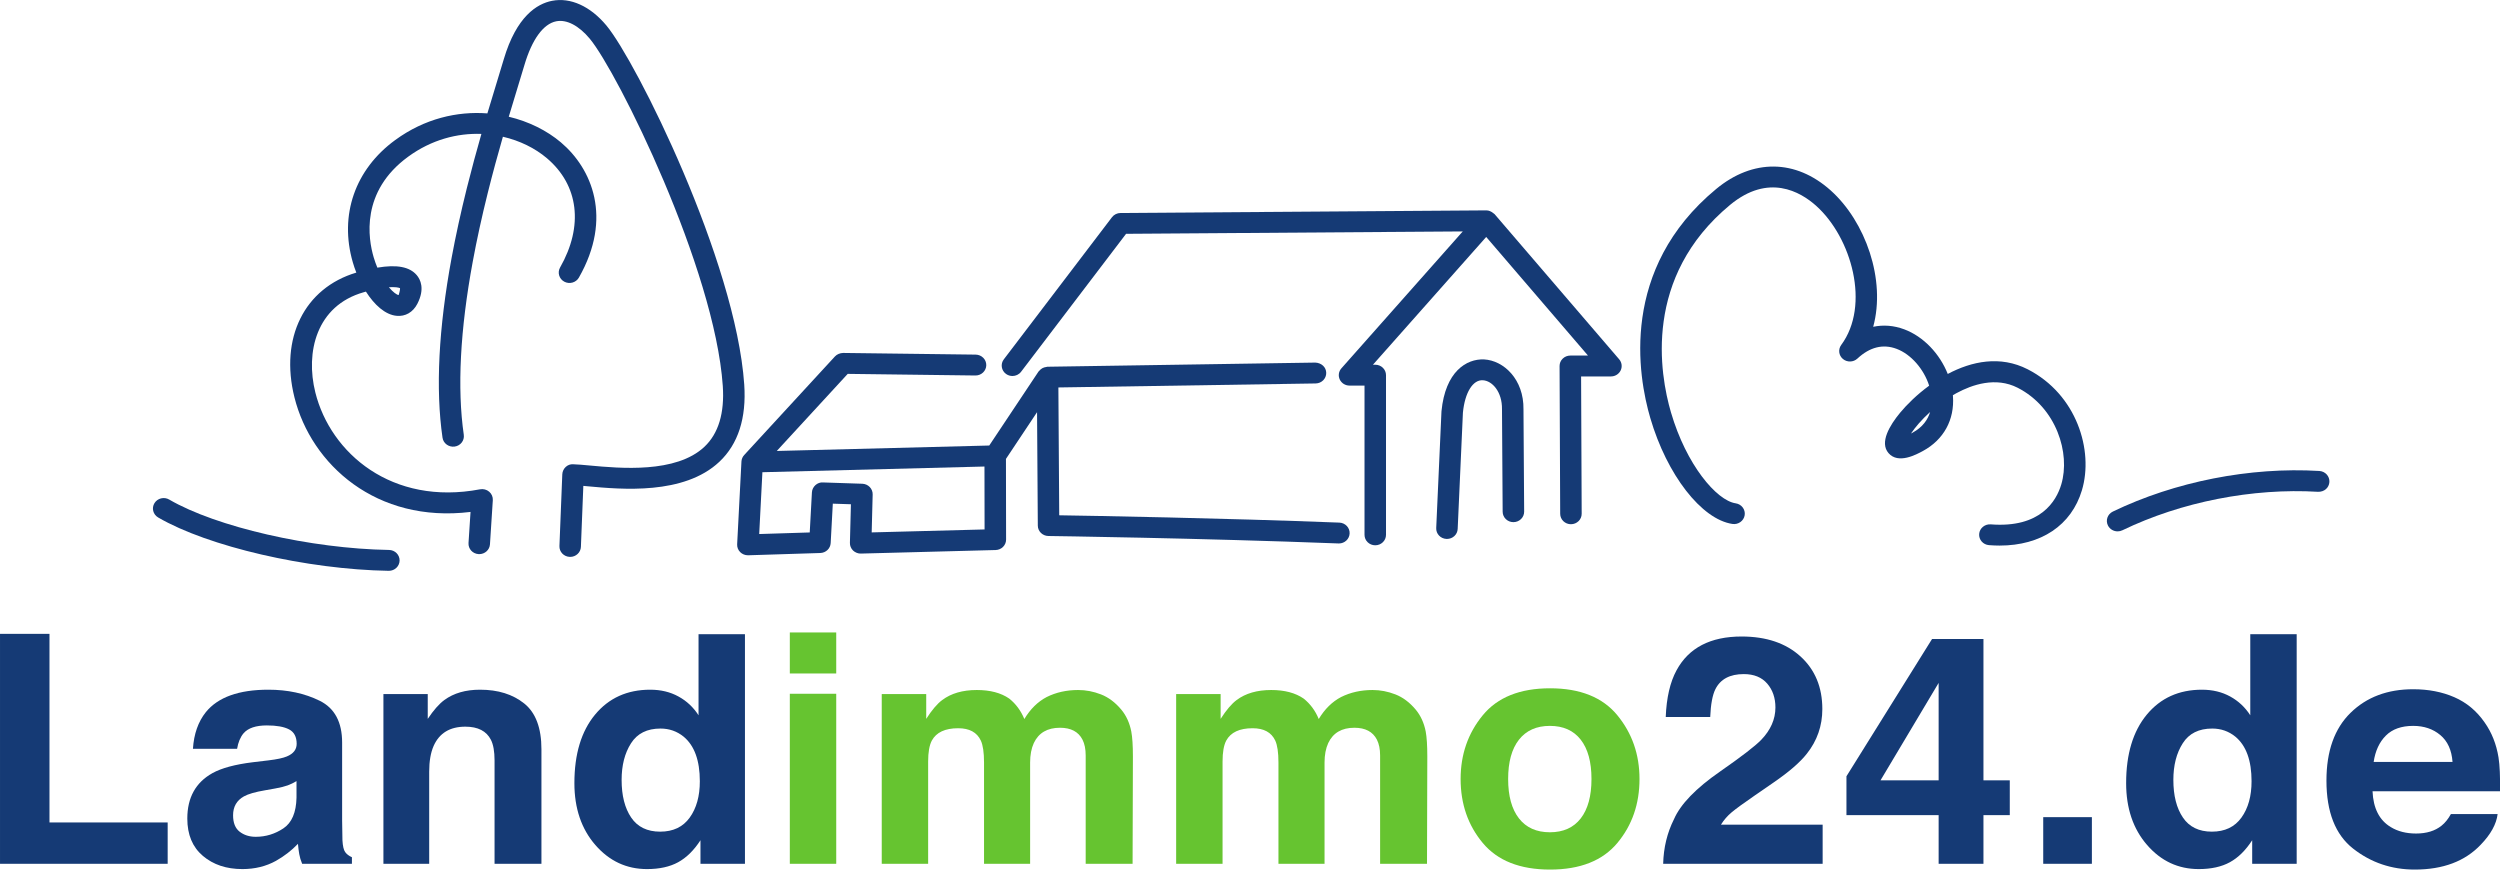 <svg width="207" height="72" viewBox="0 0 207 72" fill="none" xmlns="http://www.w3.org/2000/svg">
<path d="M0.001 52.483H4.097V68.099H13.883V71.522H0.001V52.483Z" fill="#153A75"/>
<path d="M24.551 64.676C24.308 64.822 24.063 64.941 23.816 65.031C23.569 65.121 23.23 65.206 22.798 65.284L21.936 65.438C21.127 65.576 20.546 65.744 20.194 65.942C19.597 66.277 19.299 66.799 19.299 67.505C19.299 68.134 19.481 68.587 19.846 68.868C20.21 69.147 20.653 69.287 21.176 69.287C22.004 69.287 22.767 69.054 23.464 68.589C24.162 68.125 24.524 67.276 24.551 66.046V64.676ZM22.234 62.958C22.939 62.873 23.444 62.764 23.747 62.635C24.292 62.411 24.564 62.062 24.564 61.589C24.564 61.012 24.355 60.614 23.938 60.395C23.52 60.175 22.907 60.065 22.098 60.065C21.191 60.065 20.548 60.28 20.171 60.711C19.901 61.029 19.721 61.46 19.631 62.003H15.975C16.054 60.772 16.41 59.759 17.043 58.967C18.049 57.727 19.776 57.107 22.225 57.107C23.818 57.107 25.234 57.413 26.472 58.024C27.709 58.636 28.328 59.789 28.328 61.486V67.944C28.328 68.391 28.337 68.934 28.354 69.572C28.381 70.053 28.456 70.381 28.581 70.553C28.704 70.725 28.89 70.868 29.139 70.979V71.522H25.017C24.901 71.237 24.821 70.97 24.778 70.72C24.733 70.471 24.698 70.187 24.671 69.869C24.145 70.419 23.538 70.889 22.852 71.276C22.032 71.732 21.104 71.96 20.07 71.96C18.75 71.96 17.66 71.597 16.8 70.869C15.939 70.142 15.509 69.111 15.509 67.776C15.509 66.046 16.201 64.792 17.585 64.018C18.345 63.596 19.461 63.294 20.935 63.113L22.234 62.958Z" fill="#153A75"/>
<path d="M43.408 58.25C44.357 59.012 44.831 60.277 44.831 62.041V71.522H40.949V62.958C40.949 62.218 40.848 61.649 40.646 61.253C40.276 60.53 39.572 60.168 38.533 60.168C37.257 60.168 36.382 60.697 35.907 61.757C35.66 62.317 35.537 63.031 35.537 63.901V71.522H31.747V57.469H35.417V59.523C35.902 58.799 36.362 58.278 36.795 57.96C37.571 57.392 38.555 57.107 39.747 57.107C41.239 57.107 42.459 57.488 43.408 58.25Z" fill="#153A75"/>
<path d="M57.108 67.698C57.667 66.923 57.946 65.92 57.946 64.689C57.946 62.967 57.498 61.736 56.603 60.994C56.053 60.548 55.415 60.324 54.688 60.324C53.58 60.324 52.767 60.73 52.248 61.544C51.729 62.357 51.47 63.368 51.47 64.573C51.47 65.873 51.733 66.913 52.261 67.692C52.788 68.471 53.589 68.861 54.661 68.861C55.734 68.861 56.55 68.474 57.108 67.698ZM56.177 57.67C56.86 58.043 57.414 58.563 57.839 59.226V52.51H61.682V71.522H57.999V69.572C57.458 70.407 56.842 71.014 56.151 71.392C55.459 71.771 54.599 71.96 53.571 71.96C51.878 71.96 50.453 71.296 49.295 69.966C48.139 68.634 47.56 66.928 47.56 64.844C47.56 62.441 48.13 60.551 49.269 59.174C50.408 57.797 51.931 57.107 53.837 57.107C54.715 57.107 55.495 57.295 56.177 57.67Z" fill="#153A75"/>
<path d="M65.397 57.443H69.24V71.522H65.397V57.443ZM69.24 55.764H65.397V52.367H69.24V55.764Z" fill="#66C430"/>
<path d="M91.158 57.495C91.779 57.736 92.342 58.158 92.847 58.761C93.254 59.252 93.529 59.853 93.671 60.569C93.76 61.043 93.805 61.736 93.805 62.649L93.778 71.522H89.895V62.557C89.895 62.024 89.807 61.585 89.629 61.241C89.292 60.586 88.672 60.258 87.767 60.258C86.721 60.258 85.999 60.681 85.6 61.525C85.396 61.972 85.294 62.51 85.294 63.139V71.522H81.478V63.139C81.478 62.304 81.389 61.697 81.212 61.318C80.893 60.638 80.268 60.298 79.337 60.298C78.255 60.298 77.529 60.638 77.156 61.318C76.952 61.706 76.85 62.283 76.85 63.049V71.522H73.008V57.469H76.691V59.523C77.16 58.79 77.603 58.269 78.02 57.96C78.756 57.409 79.709 57.133 80.879 57.133C81.988 57.133 82.883 57.37 83.566 57.844C84.115 58.283 84.532 58.847 84.815 59.535C85.312 58.709 85.927 58.102 86.664 57.715C87.444 57.326 88.313 57.133 89.27 57.133C89.909 57.133 90.537 57.253 91.158 57.495Z" fill="#66C430"/>
<path d="M115.536 57.495C116.157 57.736 116.719 58.158 117.225 58.761C117.632 59.252 117.908 59.853 118.049 60.569C118.137 61.043 118.181 61.736 118.181 62.649L118.156 71.522H114.273V62.557C114.273 62.024 114.183 61.585 114.007 61.241C113.668 60.586 113.05 60.258 112.144 60.258C111.099 60.258 110.376 60.681 109.978 61.525C109.774 61.972 109.672 62.51 109.672 63.139V71.522H105.856V63.139C105.856 62.304 105.766 61.697 105.59 61.318C105.27 60.638 104.645 60.298 103.715 60.298C102.633 60.298 101.906 60.638 101.534 61.318C101.329 61.706 101.228 62.283 101.228 63.049V71.522H97.385V57.469H101.068V59.523C101.538 58.79 101.981 58.269 102.398 57.96C103.134 57.409 104.087 57.133 105.256 57.133C106.366 57.133 107.26 57.37 107.944 57.844C108.493 58.283 108.91 58.847 109.192 59.535C109.688 58.709 110.304 58.102 111.041 57.715C111.822 57.326 112.691 57.133 113.648 57.133C114.285 57.133 114.915 57.253 115.536 57.495Z" fill="#66C430"/>
<path d="M130.884 67.765C131.478 67 131.775 65.911 131.775 64.502C131.775 63.092 131.478 62.006 130.884 61.245C130.29 60.485 129.44 60.103 128.331 60.103C127.222 60.103 126.37 60.485 125.771 61.245C125.174 62.006 124.874 63.092 124.874 64.502C124.874 65.911 125.174 67 125.771 67.765C126.37 68.53 127.222 68.912 128.331 68.912C129.44 68.912 130.29 68.53 130.884 67.765ZM133.916 69.799C132.693 71.266 130.835 72 128.345 72C125.853 72 123.997 71.266 122.773 69.799C121.55 68.333 120.939 66.566 120.939 64.502C120.939 62.472 121.55 60.712 122.773 59.223C123.997 57.735 125.853 56.991 128.345 56.991C130.835 56.991 132.693 57.735 133.916 59.223C135.139 60.712 135.751 62.472 135.751 64.502C135.751 66.566 135.139 68.333 133.916 69.799Z" fill="#66C430"/>
<path d="M138.601 67.84C139.141 66.592 140.417 65.27 142.431 63.875C144.176 62.661 145.308 61.791 145.822 61.266C146.61 60.449 147.005 59.553 147.005 58.58C147.005 57.788 146.779 57.128 146.327 56.604C145.875 56.079 145.227 55.815 144.385 55.815C143.232 55.815 142.448 56.234 142.032 57.069C141.793 57.55 141.651 58.316 141.606 59.367H137.923C137.986 57.774 138.282 56.487 138.815 55.506C139.825 53.637 141.624 52.703 144.206 52.703C146.247 52.703 147.871 53.252 149.078 54.349C150.285 55.448 150.889 56.901 150.889 58.709C150.889 60.096 150.462 61.327 149.608 62.404C149.049 63.118 148.13 63.914 146.851 64.792L145.333 65.838C144.382 66.493 143.732 66.967 143.382 67.259C143.032 67.552 142.737 67.892 142.497 68.28H150.915V71.522H137.71C137.746 70.178 138.043 68.952 138.601 67.84Z" fill="#153A75"/>
<path d="M160.519 64.612V56.544L155.706 64.612H160.519ZM166.41 67.491H164.23V71.522H160.519V67.491H152.886V64.276L159.974 52.909H164.23V64.612H166.41V67.491Z" fill="#153A75"/>
<path d="M169.179 67.66H173.208V71.522H169.179V67.66Z" fill="#153A75"/>
<path d="M185.59 67.698C186.149 66.923 186.429 65.92 186.429 64.689C186.429 62.967 185.982 61.736 185.086 60.994C184.536 60.548 183.898 60.324 183.171 60.324C182.063 60.324 181.249 60.73 180.732 61.544C180.212 62.357 179.954 63.368 179.954 64.573C179.954 65.873 180.217 66.913 180.745 67.692C181.271 68.471 182.072 68.861 183.144 68.861C184.217 68.861 185.033 68.474 185.59 67.698ZM184.66 57.67C185.342 58.043 185.896 58.563 186.323 59.226V52.51H190.165V71.522H186.481V69.572C185.94 70.407 185.326 71.014 184.634 71.392C183.943 71.771 183.082 71.96 182.054 71.96C180.36 71.96 178.936 71.296 177.779 69.966C176.623 68.634 176.044 66.928 176.044 64.844C176.044 62.441 176.613 60.551 177.752 59.174C178.892 57.797 180.414 57.107 182.32 57.107C183.198 57.107 183.977 57.295 184.66 57.67Z" fill="#153A75"/>
<path d="M197.549 60.908C197.013 61.444 196.676 62.17 196.539 63.087H203.069C202.999 62.111 202.663 61.369 202.058 60.863C201.454 60.357 200.706 60.103 199.811 60.103C198.838 60.103 198.084 60.372 197.549 60.908ZM203.218 57.728C204.229 58.168 205.064 58.862 205.722 59.811C206.316 60.648 206.701 61.618 206.878 62.722C206.98 63.369 207.021 64.3 207.002 65.515H196.446C196.506 66.928 197.01 67.918 197.962 68.486C198.54 68.839 199.236 69.016 200.051 69.016C200.915 69.016 201.616 68.801 202.155 68.37C202.45 68.137 202.709 67.814 202.936 67.402H206.804C206.702 68.237 206.235 69.084 205.401 69.946C204.102 71.314 202.285 72 199.947 72C198.018 72 196.316 71.423 194.841 70.267C193.367 69.113 192.63 67.234 192.63 64.631C192.63 62.192 193.296 60.322 194.627 59.021C195.958 57.719 197.686 57.069 199.81 57.069C201.07 57.069 202.206 57.288 203.218 57.728Z" fill="#153A75"/>
<path d="M32.506 23.773C32.982 23.773 33.107 23.86 33.12 23.859C33.13 23.899 33.124 24.076 33.009 24.43C32.864 24.419 32.554 24.207 32.2 23.784C32.315 23.777 32.416 23.773 32.506 23.773ZM61.623 31.84C60.925 21.623 52.681 5.077 50.212 2.113C48.878 0.511 47.233 -0.232 45.706 0.069C44.465 0.313 42.764 1.352 41.712 4.908C41.564 5.408 41.385 5.993 41.184 6.651C40.935 7.462 40.654 8.383 40.355 9.389C37.867 9.2 35.167 9.812 32.727 11.593C29.395 14.023 28.081 17.807 29.211 21.714C29.294 22 29.391 22.287 29.504 22.571C25.207 23.849 23.15 27.986 24.381 32.905C25.774 38.47 31.17 43.34 38.96 42.388L38.793 44.964C38.762 45.44 39.134 45.851 39.625 45.88C39.645 45.882 39.663 45.882 39.681 45.882C40.148 45.882 40.539 45.53 40.569 45.072L40.805 41.416C40.822 41.149 40.711 40.889 40.504 40.713C40.297 40.536 40.018 40.463 39.746 40.515C32.46 41.897 27.37 37.53 26.11 32.497C25.277 29.167 26.192 25.309 30.114 24.198C30.177 24.18 30.239 24.162 30.299 24.146C30.996 25.24 31.891 26.061 32.837 26.15C33.561 26.221 34.192 25.858 34.554 25.16C35.206 23.902 34.801 23.127 34.502 22.777C33.916 22.092 32.864 21.887 31.245 22.161C31.137 21.903 31.036 21.622 30.945 21.319C30.483 19.772 29.836 15.863 33.795 12.975C35.739 11.557 37.872 11.015 39.86 11.088C39.465 12.469 39.056 13.967 38.659 15.558C38.157 17.575 37.732 19.52 37.395 21.34C36.312 27.192 36.058 32.205 36.64 36.241C36.707 36.713 37.159 37.042 37.644 36.977C38.13 36.911 38.47 36.474 38.401 36.001C37.847 32.147 38.097 27.317 39.147 21.645C39.477 19.86 39.894 17.948 40.389 15.964C40.801 14.308 41.23 12.75 41.64 11.322C43.039 11.645 44.298 12.267 45.275 13.093C47.921 15.33 48.333 18.715 46.375 22.148C46.137 22.565 46.293 23.091 46.723 23.323C47.152 23.552 47.693 23.403 47.932 22.985C50.75 18.041 49.011 13.961 46.443 11.789C45.279 10.806 43.783 10.06 42.126 9.665C42.4 8.745 42.66 7.894 42.889 7.143C43.092 6.479 43.273 5.89 43.422 5.385C44.05 3.26 44.988 1.974 46.06 1.762C46.917 1.594 47.926 2.117 48.829 3.2C51.139 5.973 59.184 22.247 59.847 31.955C60 34.201 59.49 35.896 58.328 36.992C55.98 39.208 51.333 38.776 48.834 38.544C48.275 38.493 47.808 38.45 47.471 38.442C46.991 38.397 46.577 38.799 46.558 39.273L46.321 45.213C46.302 45.69 46.685 46.092 47.176 46.11C47.188 46.111 47.199 46.111 47.211 46.111C47.686 46.111 48.081 45.745 48.099 45.28L48.3 40.231C48.416 40.242 48.538 40.253 48.664 40.265C51.447 40.522 56.63 41.004 59.568 38.231C61.121 36.767 61.812 34.616 61.623 31.84Z" fill="#153A75"/>
<path d="M123.751 17.73C123.738 17.715 123.718 17.71 123.706 17.695C123.681 17.672 123.652 17.656 123.625 17.634C123.468 17.509 123.282 17.421 123.074 17.419C123.072 17.418 123.069 17.421 123.067 17.421C123.065 17.42 123.063 17.419 123.061 17.419L92.781 17.636C92.501 17.638 92.239 17.767 92.072 17.986L83.115 29.755C82.823 30.139 82.907 30.68 83.302 30.964C83.461 31.078 83.647 31.133 83.83 31.133C84.102 31.133 84.371 31.012 84.546 30.782L93.239 19.36L121.116 19.162L111.067 30.499C110.84 30.755 110.788 31.116 110.932 31.422C111.077 31.73 111.393 31.927 111.741 31.927H112.982V44.286C112.982 44.763 113.38 45.15 113.871 45.15C114.363 45.15 114.761 44.763 114.761 44.286V31.062C114.761 30.585 114.363 30.198 113.871 30.198H113.681L123.058 19.62L131.485 29.441H130.022C129.786 29.441 129.558 29.532 129.392 29.695C129.224 29.858 129.131 30.078 129.132 30.308L129.184 42.545C129.187 43.021 129.584 43.406 130.074 43.406C130.075 43.406 130.076 43.406 130.077 43.406C130.568 43.403 130.966 43.015 130.963 42.538L130.915 31.169H133.386C133.731 31.169 134.044 30.975 134.191 30.671C134.337 30.368 134.289 30.009 134.069 29.751L123.751 17.73Z" fill="#153A75"/>
<path d="M122.877 29.759C121.428 29.7 119.67 30.755 119.354 34.057L118.919 43.723C118.897 44.199 119.278 44.603 119.769 44.623C119.782 44.624 119.795 44.624 119.808 44.624C120.282 44.624 120.676 44.262 120.696 43.797L121.129 34.175C121.289 32.496 121.959 31.431 122.781 31.485C123.56 31.526 124.387 32.448 124.365 33.884L124.42 42.375C124.424 42.85 124.821 43.234 125.31 43.234C125.312 43.234 125.314 43.234 125.316 43.234C125.807 43.23 126.203 42.841 126.2 42.364L126.144 33.891C126.181 31.414 124.512 29.846 122.877 29.759Z" fill="#153A75"/>
<path d="M72.175 44.083L72.257 40.94C72.269 40.466 71.886 40.071 71.397 40.054L68.145 39.946C67.683 39.908 67.252 40.294 67.227 40.764L67.046 44.087L62.862 44.218L63.127 39.1L81.514 38.628L81.523 43.838L72.175 44.083ZM110.895 43.272C101.029 42.892 90.716 42.714 87.704 42.666L87.634 32.081L108.937 31.75C109.428 31.743 109.82 31.35 109.812 30.873C109.804 30.396 109.415 30.047 108.909 30.022L86.724 30.366C86.696 30.366 86.673 30.38 86.645 30.383C86.582 30.389 86.523 30.402 86.464 30.421C86.412 30.438 86.364 30.457 86.316 30.482C86.266 30.509 86.221 30.54 86.176 30.576C86.13 30.614 86.09 30.654 86.052 30.7C86.034 30.723 86.008 30.736 85.992 30.761L81.91 36.889L64.317 37.34L70.191 30.957L80.762 31.091C80.767 31.091 80.77 31.091 80.774 31.091C81.26 31.091 81.657 30.711 81.664 30.238C81.67 29.761 81.277 29.369 80.786 29.362L69.809 29.224C69.557 29.233 69.307 29.326 69.135 29.512L61.62 37.676C61.488 37.819 61.403 38.005 61.392 38.211C61.392 38.213 61.392 38.214 61.392 38.214L61.036 45.069C61.024 45.311 61.116 45.546 61.29 45.718C61.458 45.883 61.687 45.977 61.925 45.977C61.935 45.977 61.944 45.977 61.954 45.977L67.92 45.789C68.382 45.774 68.755 45.419 68.78 44.971L68.957 41.703L70.456 41.752L70.373 44.951C70.367 45.187 70.462 45.416 70.634 45.584C70.807 45.751 71.065 45.849 71.287 45.836L82.438 45.543C82.921 45.53 83.305 45.147 83.304 44.678L83.293 37.996L85.868 34.128L85.931 43.523C85.934 43.993 86.324 44.374 86.808 44.381C86.931 44.382 99.191 44.551 110.826 44.998C110.837 44.999 110.849 44.999 110.862 44.999C111.337 44.999 111.731 44.634 111.749 44.168C111.769 43.693 111.386 43.29 110.895 43.272Z" fill="#153A75"/>
<path d="M158.353 35.831C158.31 35.854 158.269 35.876 158.23 35.896C158.563 35.396 159.106 34.752 159.813 34.113C159.628 34.737 159.207 35.367 158.353 35.831ZM167.891 30.576C165.616 29.414 163.253 29.913 161.274 30.964C160.612 29.293 159.27 27.868 157.676 27.27C156.816 26.948 155.948 26.881 155.101 27.058C156.164 23.172 154.466 18.347 151.574 15.761C148.68 13.174 145.137 13.134 142.098 15.649C134.102 22.267 135.62 31.116 136.645 34.614C138.021 39.314 140.881 43.003 143.445 43.383C143.927 43.456 144.385 43.132 144.459 42.66C144.533 42.188 144.2 41.747 143.715 41.675C142.129 41.44 139.629 38.493 138.355 34.142C137.427 30.965 136.041 22.932 143.252 16.964C146.433 14.334 149.075 15.877 150.369 17.033C153.323 19.674 154.877 25.287 152.452 28.564C152.184 28.926 152.244 29.428 152.591 29.721C152.938 30.013 153.458 30 153.79 29.693C154.821 28.734 155.911 28.462 157.035 28.883C158.243 29.335 159.302 30.576 159.734 31.934C158.729 32.669 157.898 33.488 157.332 34.171C156.472 35.212 155.605 36.638 156.372 37.52C157.178 38.448 158.663 37.642 159.221 37.34C160.941 36.406 161.846 34.754 161.705 32.806C161.703 32.779 161.701 32.75 161.698 32.722C161.792 32.666 161.888 32.612 161.986 32.558C163.302 31.842 165.252 31.181 167.061 32.106C170.28 33.751 171.443 37.541 170.674 40.11C170.265 41.484 168.959 43.74 164.832 43.417C164.351 43.379 163.914 43.732 163.875 44.208C163.835 44.684 164.199 45.1 164.689 45.138C164.987 45.162 165.279 45.174 165.566 45.174C168.996 45.174 171.513 43.502 172.383 40.592C173.368 37.301 171.956 32.655 167.891 30.576Z" fill="#153A75"/>
<path d="M192.041 38.996C186.307 38.651 180.083 39.877 174.942 42.359C174.502 42.572 174.322 43.09 174.541 43.518C174.698 43.822 175.012 43.998 175.34 43.998C175.471 43.998 175.606 43.969 175.735 43.907C180.605 41.554 186.517 40.396 191.929 40.721C192.448 40.74 192.843 40.387 192.874 39.912C192.903 39.435 192.531 39.026 192.041 38.996Z" fill="#153A75"/>
<path d="M32.212 45.536C25.736 45.43 17.91 43.636 14.01 41.363C13.589 41.117 13.042 41.251 12.79 41.66C12.537 42.069 12.673 42.599 13.095 42.846C17.228 45.255 25.434 47.154 32.182 47.264C32.187 47.264 32.192 47.264 32.197 47.264C32.682 47.264 33.078 46.887 33.087 46.414C33.094 45.937 32.703 45.543 32.212 45.536Z" fill="#153A75"/>
</svg>
